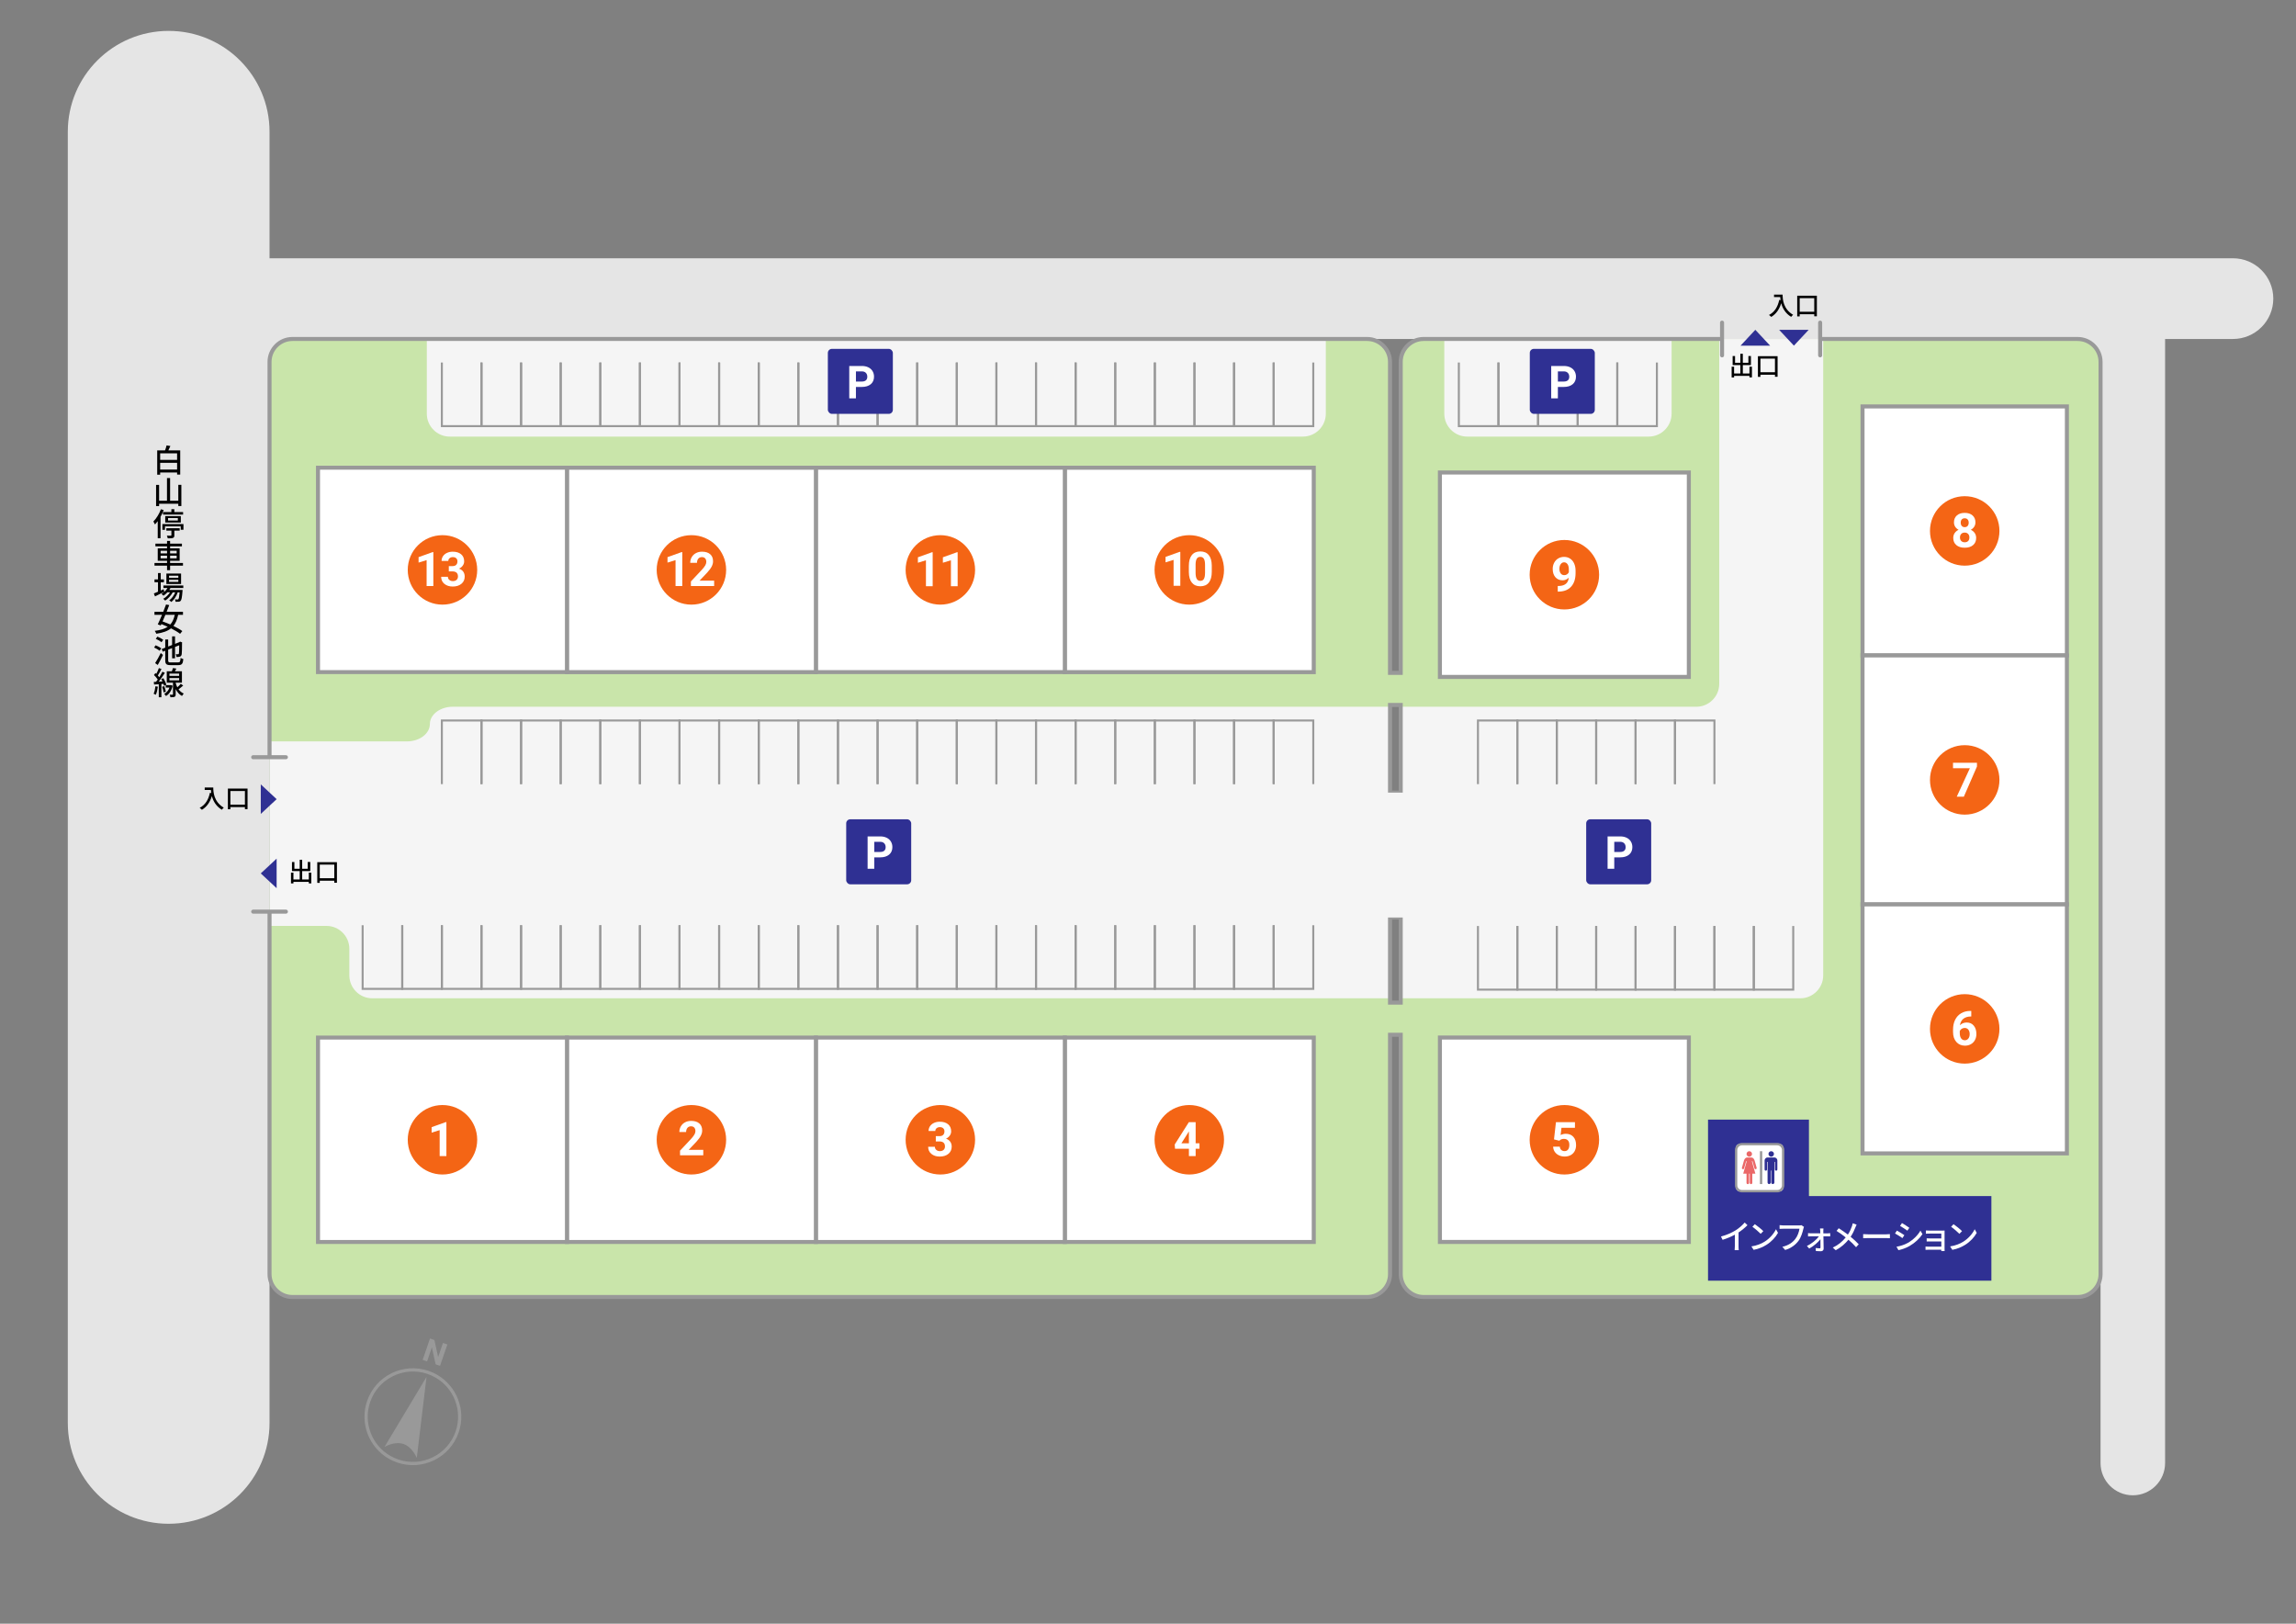 <?xml version="1.0" encoding="UTF-8"?><svg xmlns="http://www.w3.org/2000/svg" viewBox="0 0 2845.39 2011.89"><rect x="0" y="0" width="2845.39" height="2011.89" fill="#808080" stroke="none"/><defs><style>.cls-1{fill:#f5f5f5;}.cls-1,.cls-2,.cls-3,.cls-4,.cls-5,.cls-6,.cls-7,.cls-8,.cls-9{stroke-width:0px;}.cls-2{fill:#f46515;}.cls-3{fill:#2f3093;}.cls-10{stroke-linecap:round;}.cls-10,.cls-11,.cls-12,.cls-13{stroke:#999;stroke-miterlimit:10;}.cls-10,.cls-11,.cls-13{stroke-width:5px;}.cls-10,.cls-12,.cls-13{fill:none;}.cls-4{fill:#999;}.cls-11,.cls-7{fill:#fff;}.cls-5{fill:#000;}.cls-12{stroke-width:2.5px;}.cls-6{fill:#ea6868;}.cls-8{fill:#c9e5aa;}.cls-9{fill:#e5e5e5;}</style></defs><g id="_レイヤー_5"><rect class="cls-9" x="2569.89" y="383.07" width="51.16" height="83.37"/><rect class="cls-9" x="303.78" y="397.86" width="89.52" height="73.68"/><path class="cls-8" d="M2574.82,420.02h-810.58c-15.59,0-28.35,12.76-28.35,28.35v385.34h-13.26v-385.34c0-15.59-12.76-28.35-28.35-28.35H362.38c-15.59,0-28.35,12.76-28.35,28.35v1130.36c0,15.59,12.76,28.35,28.35,28.35h1331.9c15.59,0,28.35-12.76,28.35-28.35v-296.6h13.26v296.6c0,15.59,12.76,28.35,28.35,28.35h810.58c15.59,0,28.35-12.76,28.35-28.35V448.37c0-15.59-12.76-28.35-28.35-28.35ZM1735.89,873.49v108.63h-13.26v-108.63h13.26ZM1722.63,1242.33v-105.47h13.26v105.47h-13.26Z"/><path class="cls-1" d="M528.94,420.02v92.6c0,15.59,12.76,28.35,28.35,28.35h1057.41c15.59,0,28.35-12.76,28.35-28.35v-92.6H528.94Z"/><path class="cls-1" d="M1789.89,420.02v92.6c0,15.59,12.76,28.35,28.35,28.35h224.99c15.59,0,28.35-12.76,28.35-28.35v-92.6h-281.68Z"/></g><g id="_建具パーツ"><path class="cls-1" d="M2130.62,420.02v427.34c0,15.59-12.76,28.35-28.35,28.35h-366.39v361.26h495.23c15.59,0,28.35-12.76,28.35-28.35V420.02h-128.84Z"/><path class="cls-1" d="M1722.63,875.7H561.08c-15.59,0-28.35,9.66-28.35,21.47s-12.76,21.47-28.35,21.47h-170.35v228.63h70.56c15.59,0,28.35,12.76,28.35,28.35v32.99c0,15.59,12.76,28.35,28.35,28.35h1261.34v-361.26Z"/><path class="cls-4" d="M541.51,1703.33l-1.98,3.47h0c23.27,13.29,33.85,41.37,25.14,66.77-10.01,29.21-41.92,44.83-71.13,34.81-3.36-1.15-6.61-2.62-9.67-4.37-23.28-13.29-33.85-41.37-25.14-66.77,4.85-14.15,14.92-25.56,28.36-32.14,13.44-6.58,28.63-7.52,42.78-2.67,3.36,1.15,6.61,2.62,9.67,4.37l1.99-3.47M541.51,1703.32c-3.24-1.85-6.7-3.42-10.36-4.68-31.34-10.75-65.47,5.95-76.22,37.3-9.49,27.69,2.43,57.54,26.94,71.54,3.24,1.85,6.7,3.42,10.35,4.68,31.35,10.75,65.47-5.95,76.22-37.3,9.49-27.69-2.43-57.54-26.94-71.54"/><path class="cls-4" d="M528.62,1706.03l-52.09,86.8s12.41-7.42,23.56-3.6c11.15,3.82,16.4,17.3,16.4,17.3l12.13-100.5Z"/><polygon class="cls-4" points="545.33 1692.39 539.88 1690.52 535.23 1669.45 529.25 1686.88 523.8 1685.01 532.88 1658.52 538.34 1660.39 542.99 1681.5 548.98 1664.04 554.42 1665.9 545.33 1692.39"/><polyline class="cls-12" points="1978.12 971.59 1978.12 892.75 2026.96 892.75 2026.96 971.59"/><polyline class="cls-12" points="2026.96 971.59 2026.96 892.75 2075.8 892.75 2075.8 971.59"/><polyline class="cls-12" points="2075.8 971.59 2075.8 892.75 2124.65 892.75 2124.65 971.59"/><polyline class="cls-12" points="1831.6 971.59 1831.6 892.75 1880.44 892.75 1880.44 971.59"/><polyline class="cls-12" points="1880.44 971.59 1880.44 892.75 1929.28 892.75 1929.28 971.59"/><polyline class="cls-12" points="1929.28 971.59 1929.28 892.75 1978.12 892.75 1978.12 971.59"/><polyline class="cls-12" points="1480.27 971.59 1480.27 892.75 1529.36 892.75 1529.36 971.59"/><polyline class="cls-12" points="1529.36 971.59 1529.36 892.75 1578.45 892.75 1578.45 971.59"/><polyline class="cls-12" points="1578.45 971.59 1578.45 892.75 1627.53 892.75 1627.53 971.59"/><polyline class="cls-12" points="1333 971.59 1333 892.75 1382.09 892.75 1382.09 971.59"/><polyline class="cls-12" points="1382.09 971.59 1382.09 892.75 1431.18 892.75 1431.18 971.59"/><polyline class="cls-12" points="1431.18 971.59 1431.18 892.75 1480.27 892.75 1480.27 971.59"/><polyline class="cls-12" points="1185.74 971.59 1185.74 892.75 1234.83 892.75 1234.83 971.59"/><polyline class="cls-12" points="1234.83 971.59 1234.83 892.75 1283.92 892.75 1283.92 971.59"/><polyline class="cls-12" points="1283.92 971.59 1283.92 892.75 1333 892.75 1333 971.59"/><polyline class="cls-12" points="1038.47 971.59 1038.47 892.75 1087.56 892.75 1087.56 971.59"/><polyline class="cls-12" points="1087.56 971.59 1087.56 892.75 1136.65 892.75 1136.65 971.59"/><polyline class="cls-12" points="1136.65 971.59 1136.65 892.75 1185.74 892.75 1185.74 971.59"/><polyline class="cls-12" points="891.21 971.59 891.21 892.75 940.3 892.75 940.3 971.59"/><polyline class="cls-12" points="940.3 971.59 940.3 892.75 989.38 892.75 989.38 971.59"/><polyline class="cls-12" points="989.38 971.59 989.38 892.75 1038.47 892.75 1038.47 971.59"/><polyline class="cls-12" points="743.94 971.59 743.94 892.75 793.03 892.75 793.03 971.59"/><polyline class="cls-12" points="793.03 971.59 793.03 892.75 842.12 892.75 842.12 971.59"/><polyline class="cls-12" points="842.12 971.59 842.12 892.75 891.21 892.75 891.21 971.59"/><polyline class="cls-12" points="596.68 971.59 596.68 892.75 645.76 892.75 645.76 971.59"/><polyline class="cls-12" points="645.76 971.59 645.76 892.75 694.85 892.75 694.85 971.59"/><polyline class="cls-12" points="694.85 971.59 694.85 892.75 743.94 892.75 743.94 971.59"/><polyline class="cls-12" points="547.59 971.59 547.59 892.75 596.68 892.75 596.68 971.59"/><polyline class="cls-12" points="694.85 449.18 694.85 528.02 645.76 528.02 645.76 449.18"/><polyline class="cls-12" points="645.76 449.18 645.76 528.02 596.68 528.02 596.68 449.18"/><polyline class="cls-12" points="596.68 449.18 596.68 528.02 547.59 528.02 547.59 449.18"/><polyline class="cls-12" points="842.12 449.18 842.12 528.02 793.03 528.02 793.03 449.18"/><polyline class="cls-12" points="793.03 449.18 793.03 528.02 743.94 528.02 743.94 449.18"/><polyline class="cls-12" points="743.94 449.18 743.94 528.02 694.85 528.02 694.85 449.18"/><polyline class="cls-12" points="989.38 449.18 989.38 528.02 940.3 528.02 940.3 449.18"/><polyline class="cls-12" points="940.3 449.18 940.3 528.02 891.21 528.02 891.21 449.18"/><polyline class="cls-12" points="891.21 449.18 891.21 528.02 842.12 528.02 842.12 449.18"/><polyline class="cls-12" points="1136.65 449.18 1136.65 528.02 1087.56 528.02 1087.56 449.18"/><polyline class="cls-12" points="1087.56 449.18 1087.56 528.02 1038.47 528.02 1038.47 449.18"/><polyline class="cls-12" points="1038.47 449.18 1038.47 528.02 989.38 528.02 989.38 449.18"/><polyline class="cls-12" points="1283.92 449.18 1283.92 528.02 1234.83 528.02 1234.83 449.18"/><polyline class="cls-12" points="1234.83 449.18 1234.83 528.02 1185.74 528.02 1185.74 449.18"/><polyline class="cls-12" points="1185.74 449.18 1185.74 528.02 1136.65 528.02 1136.65 449.18"/><polyline class="cls-12" points="1431.18 449.18 1431.18 528.02 1382.09 528.02 1382.09 449.18"/><polyline class="cls-12" points="1382.09 449.18 1382.09 528.02 1333 528.02 1333 449.18"/><polyline class="cls-12" points="1333 449.18 1333 528.02 1283.92 528.02 1283.92 449.18"/><polyline class="cls-12" points="1578.45 449.18 1578.45 528.02 1529.36 528.02 1529.36 449.18"/><polyline class="cls-12" points="1529.36 449.18 1529.36 528.02 1480.27 528.02 1480.27 449.18"/><polyline class="cls-12" points="1480.27 449.18 1480.27 528.02 1431.18 528.02 1431.18 449.18"/><polyline class="cls-12" points="1627.53 449.18 1627.53 528.02 1578.45 528.02 1578.45 449.18"/><polyline class="cls-12" points="1955.19 449.18 1955.19 528.02 1906.1 528.02 1906.1 449.18"/><polyline class="cls-12" points="1906.1 449.18 1906.1 528.02 1857.01 528.02 1857.01 449.18"/><polyline class="cls-12" points="1857.01 449.18 1857.01 528.02 1807.92 528.02 1807.92 449.18"/><polyline class="cls-12" points="2053.36 449.18 2053.36 528.02 2004.28 528.02 2004.28 449.18"/><polyline class="cls-12" points="2004.28 449.18 2004.28 528.02 1955.19 528.02 1955.19 449.18"/><polyline class="cls-12" points="596.68 1146.44 596.68 1225.28 547.59 1225.28 547.59 1146.44"/><polyline class="cls-12" points="547.59 1146.44 547.59 1225.28 498.5 1225.28 498.5 1146.44"/><polyline class="cls-12" points="498.5 1146.44 498.5 1225.28 449.41 1225.28 449.41 1146.44"/><polyline class="cls-12" points="743.94 1146.44 743.94 1225.28 694.85 1225.28 694.85 1146.44"/><polyline class="cls-12" points="694.85 1146.44 694.85 1225.28 645.76 1225.28 645.76 1146.44"/><polyline class="cls-12" points="645.76 1146.44 645.76 1225.28 596.68 1225.28 596.68 1146.44"/><polyline class="cls-12" points="891.21 1146.44 891.21 1225.28 842.12 1225.28 842.12 1146.44"/><polyline class="cls-12" points="842.12 1146.44 842.12 1225.28 793.03 1225.28 793.03 1146.44"/><polyline class="cls-12" points="793.03 1146.44 793.03 1225.28 743.94 1225.28 743.94 1146.44"/><polyline class="cls-12" points="1038.47 1146.44 1038.47 1225.28 989.38 1225.28 989.38 1146.44"/><polyline class="cls-12" points="989.38 1146.44 989.38 1225.28 940.3 1225.28 940.3 1146.44"/><polyline class="cls-12" points="940.3 1146.44 940.3 1225.28 891.21 1225.28 891.21 1146.44"/><polyline class="cls-12" points="1185.74 1146.44 1185.74 1225.28 1136.65 1225.28 1136.65 1146.44"/><polyline class="cls-12" points="1136.65 1146.44 1136.65 1225.28 1087.56 1225.28 1087.56 1146.44"/><polyline class="cls-12" points="1087.56 1146.44 1087.56 1225.28 1038.47 1225.28 1038.47 1146.44"/><polyline class="cls-12" points="1333 1146.44 1333 1225.28 1283.92 1225.28 1283.92 1146.44"/><polyline class="cls-12" points="1283.92 1146.44 1283.92 1225.28 1234.83 1225.28 1234.83 1146.44"/><polyline class="cls-12" points="1234.83 1146.44 1234.83 1225.28 1185.74 1225.28 1185.74 1146.44"/><polyline class="cls-12" points="1480.27 1146.44 1480.27 1225.28 1431.18 1225.28 1431.18 1146.44"/><polyline class="cls-12" points="1431.18 1146.44 1431.18 1225.28 1382.09 1225.28 1382.09 1146.44"/><polyline class="cls-12" points="1382.09 1146.44 1382.09 1225.28 1333 1225.28 1333 1146.44"/><polyline class="cls-12" points="1627.53 1146.44 1627.53 1225.28 1578.45 1225.28 1578.45 1146.44"/><polyline class="cls-12" points="1578.45 1146.44 1578.45 1225.28 1529.36 1225.28 1529.36 1146.44"/><polyline class="cls-12" points="1529.36 1146.44 1529.36 1225.28 1480.27 1225.28 1480.27 1146.44"/><polyline class="cls-12" points="1978.12 1147.39 1978.12 1226.23 1929.28 1226.23 1929.28 1147.39"/><polyline class="cls-12" points="1929.28 1147.39 1929.28 1226.23 1880.44 1226.23 1880.44 1147.39"/><polyline class="cls-12" points="1880.44 1147.39 1880.44 1226.23 1831.6 1226.23 1831.6 1147.39"/><polyline class="cls-12" points="2124.65 1147.39 2124.65 1226.23 2075.8 1226.23 2075.8 1147.39"/><polyline class="cls-12" points="2075.8 1147.39 2075.8 1226.23 2026.96 1226.23 2026.96 1147.39"/><polyline class="cls-12" points="2026.96 1147.39 2026.96 1226.23 1978.12 1226.23 1978.12 1147.39"/><polyline class="cls-12" points="2222.33 1147.39 2222.33 1226.23 2173.49 1226.23 2173.49 1147.39"/><polyline class="cls-12" points="2173.49 1147.39 2173.49 1226.23 2124.65 1226.23 2124.65 1147.39"/><path class="cls-9" d="M209.03,1888.07c-69.04,0-125-55.96-125-125V163.28c0-69.04,55.96-125,125-125s125,55.96,125,125v1599.78c0,69.04-55.96,125-125,125Z"/><path class="cls-9" d="M2767.25,420.02H258.12c-27.61,0-50-22.39-50-50s22.39-50,50-50h2509.13c27.61,0,50,22.39,50,50s-22.39,50-50,50Z"/><path class="cls-9" d="M2643.16,1852.78c-22.09,0-40-17.91-40-40V372.07c0-22.09,17.91-40,40-40s40,17.91,40,40v1440.71c0,22.09-17.91,40-40,40Z"/><polygon class="cls-3" points="2241.78 1482.02 2241.78 1387.28 2116.73 1387.28 2116.73 1482.02 2116.73 1586.86 2241.78 1586.86 2467.89 1586.86 2467.89 1482.02 2241.78 1482.02"/><path class="cls-13" d="M334.03,1129.59v449.14c0,15.59,12.76,28.35,28.35,28.35h1331.9c15.59,0,28.35-12.76,28.35-28.35v-296.6h13.26v296.6c0,15.59,12.76,28.35,28.35,28.35h810.58c15.59,0,28.35-12.76,28.35-28.35V448.37c0-15.59-12.76-28.35-28.35-28.35h-319.14M2134.12,420.02h-369.89c-15.59,0-28.35,12.76-28.35,28.35v385.34h-13.26v-385.34c0-15.59-12.76-28.35-28.35-28.35H362.38c-15.59,0-28.35,12.76-28.35,28.35v489.86M1735.89,873.49v108.63h-13.26v-108.63h13.26ZM1722.63,1242.33v-105.47h13.26v105.47h-13.26Z"/><rect class="cls-1" x="1719.29" y="982.12" width="22.02" height="154.74"/></g><g id="_建物"><rect class="cls-11" x="1347.22" y="551.9" width="253.28" height="308.51" transform="translate(767.71 2180.02) rotate(-90)"/><rect class="cls-11" x="1038.72" y="551.9" width="253.28" height="308.51" transform="translate(459.2 1871.51) rotate(-90)"/><rect class="cls-11" x="730.21" y="551.9" width="253.28" height="308.51" transform="translate(150.7 1563.01) rotate(-90)"/><rect class="cls-11" x="2308.19" y="503.61" width="253.28" height="308.51" transform="translate(4869.66 1315.72) rotate(-180)"/><rect class="cls-11" x="2308.19" y="812.11" width="253.28" height="308.51" transform="translate(4869.66 1932.73) rotate(-180)"/><rect class="cls-11" x="2308.19" y="1120.62" width="253.28" height="308.51" transform="translate(4869.66 2549.74) rotate(-180)"/><rect class="cls-11" x="421.71" y="551.9" width="253.28" height="308.51" transform="translate(-157.81 1254.5) rotate(-90)"/><rect class="cls-11" x="1347.22" y="1258.01" width="253.28" height="308.51" transform="translate(61.61 2886.12) rotate(-90)"/><rect class="cls-11" x="1812.07" y="1258.01" width="253.28" height="308.51" transform="translate(526.45 3350.96) rotate(-90)"/><rect class="cls-11" x="1812.07" y="557.87" width="253.28" height="308.51" transform="translate(1226.58 2650.83) rotate(-90)"/><rect class="cls-11" x="1038.72" y="1258.01" width="253.28" height="308.51" transform="translate(-246.9 2577.62) rotate(-90)"/><rect class="cls-11" x="730.21" y="1258.01" width="253.28" height="308.51" transform="translate(-555.41 2269.11) rotate(-90)"/><rect class="cls-11" x="421.71" y="1258.01" width="253.28" height="308.51" transform="translate(-863.91 1960.61) rotate(-90)"/></g><g id="_文字"><path class="cls-7" d="M2150.71,1524.6c4.28-2.63,8.65-6.46,11.44-9.8l3.46,3.29c-3.13,3.17-7,6.34-11.07,9.02v17.08c0,1.69.08,3.95.29,4.86h-5.11c.12-.91.25-3.17.25-4.86v-14.33c-4.32,2.35-9.76,4.73-15.19,6.38l-2.02-4.08c7.2-1.93,13.38-4.73,17.95-7.57Z"/><path class="cls-7" d="M2186.65,1538.64c6.63-4.08,11.77-10.25,14.29-15.52l2.51,4.49c-2.96,5.35-8.03,10.95-14.45,14.9-4.16,2.55-9.39,4.98-15.77,6.13l-2.76-4.24c6.88-1.03,12.23-3.33,16.18-5.76ZM2185.25,1525.47l-3.25,3.33c-2.14-2.18-7.25-6.67-10.29-8.73l3-3.21c2.88,1.94,8.23,6.22,10.54,8.6Z"/><path class="cls-7" d="M2234.86,1522.54c-.91,4.2-2.8,10.75-6.13,15.11-3.75,4.9-8.89,8.81-16.38,11.16l-3.54-3.87c8.07-1.98,12.72-5.48,16.1-9.8,2.84-3.58,4.61-8.85,5.15-12.64h-20.21c-1.77,0-3.42.08-4.45.16v-4.61c1.15.17,3.09.33,4.45.33h19.97c.7,0,1.73-.04,2.63-.29l3.17,2.06c-.33.66-.54,1.56-.74,2.39Z"/><path class="cls-7" d="M2259.61,1525.22c0,.78.04,1.81.04,3h5.48c.95,0,2.39-.12,3-.25v4.03c-.82-.04-2.02-.08-2.88-.08h-5.52c.12,5.06.25,11.28.29,15.31,0,1.93-1.44,3.17-3.5,3.17-1.81,0-4.41-.12-6.13-.25l-.25-3.75c1.65.25,3.75.41,4.9.41.74,0,1.07-.45,1.07-1.28,0-2.35-.04-6.22-.08-10.09-2.84,3.83-8.65,8.81-13.92,11.61l-2.84-3.25c6.01-2.8,12.06-7.86,14.9-11.9h-10.09c-1.11,0-2.35.04-3.42.12v-4.08c.95.16,2.31.25,3.33.25h11.9c-.04-1.19-.08-2.18-.12-3-.04-.86-.12-2.06-.29-3.05h4.28c-.16.91-.16,2.06-.16,3.05Z"/><path class="cls-7" d="M2299.38,1520.77c-1.32,3.42-3.29,7.82-5.93,11.69,3.66,3,7.2,6.22,10.04,9.3l-3.29,3.62c-2.96-3.42-6.05-6.34-9.47-9.3-3.75,4.57-8.69,9.26-15.77,13.05l-3.62-3.25c7-3.33,11.98-7.62,16.01-12.6-3.01-2.43-7.29-5.6-11.36-8.11l2.72-3.29c3.46,2.18,8.03,5.35,11.32,7.86,2.43-3.58,3.95-7.25,5.15-10.62.33-.91.7-2.39.91-3.38l4.78,1.69c-.45.82-1.15,2.43-1.48,3.33Z"/><path class="cls-7" d="M2315.11,1529.42h22.4c1.98,0,3.58-.16,4.61-.25v5.1c-.91-.04-2.8-.21-4.61-.21h-22.4c-2.26,0-4.73.08-6.13.21v-5.1c1.36.08,3.91.25,6.13.25Z"/><path class="cls-7" d="M2360.03,1530.45l-2.39,3.66c-2.18-1.56-6.55-4.36-9.18-5.76l2.35-3.54c2.59,1.36,7.29,4.28,9.22,5.64ZM2364.19,1540.12c6.88-3.91,12.43-9.43,15.77-15.27l2.51,4.36c-3.71,5.6-9.43,10.87-16.1,14.74-4.16,2.43-9.92,4.4-13.67,5.1l-2.43-4.24c4.57-.78,9.59-2.31,13.92-4.69ZM2366.21,1521.35l-2.43,3.54c-2.1-1.52-6.5-4.45-9.06-5.89l2.35-3.54c2.55,1.44,7.2,4.49,9.14,5.89Z"/><path class="cls-7" d="M2391.33,1524.81h15.77c.95,0,2.22-.04,2.8-.04-.04.49-.04,1.56-.04,2.39v20.54c0,.66.04,1.81.08,2.47h-4.12c.04-.37.04-.99.04-1.65h-16.14c-1.23,0-2.76.08-3.46.12v-4.08c.7.08,2.02.16,3.46.16h16.14v-6.5h-14.08c-1.48,0-3.17,0-4.08.08v-3.91c.95.04,2.59.12,4.03.12h14.12v-6.01h-14.53c-1.28,0-3.75.08-4.61.12v-3.99c.95.12,3.33.17,4.61.17Z"/><path class="cls-7" d="M2432.91,1538.64c6.63-4.08,11.77-10.25,14.29-15.52l2.51,4.49c-2.96,5.35-8.03,10.95-14.45,14.9-4.16,2.55-9.39,4.98-15.77,6.13l-2.76-4.24c6.88-1.03,12.23-3.33,16.18-5.76ZM2431.51,1525.47l-3.25,3.33c-2.14-2.18-7.25-6.67-10.29-8.73l3-3.21c2.88,1.94,8.23,6.22,10.54,8.6Z"/><g id="_駐車場"><rect class="cls-3" x="1048.68" y="1015.16" width="80.56" height="80.56" rx="5.03" ry="5.03"/><path class="cls-7" d="M1083.47,1062.34v14.12h-8.26v-40.09h15.64c3.01,0,5.66.55,7.94,1.65,2.28,1.1,4.04,2.67,5.27,4.7,1.23,2.03,1.84,4.33,1.84,6.92,0,3.93-1.35,7.03-4.03,9.3-2.69,2.27-6.41,3.4-11.16,3.4h-7.24ZM1083.47,1055.65h7.38c2.18,0,3.85-.51,5-1.54,1.15-1.03,1.72-2.49,1.72-4.41s-.58-3.55-1.73-4.76c-1.16-1.21-2.75-1.83-4.79-1.87h-7.57v12.58Z"/></g><g id="_駐車場-2"><rect class="cls-3" x="1965.73" y="1015.16" width="80.56" height="80.56" rx="5.03" ry="5.03"/><path class="cls-7" d="M2000.52,1062.34v14.12h-8.26v-40.09h15.64c3.01,0,5.66.55,7.94,1.65,2.28,1.1,4.04,2.67,5.27,4.7,1.23,2.03,1.84,4.33,1.84,6.92,0,3.93-1.35,7.03-4.03,9.3-2.69,2.27-6.41,3.4-11.16,3.4h-7.24ZM2000.52,1055.65h7.38c2.18,0,3.85-.51,5-1.54,1.15-1.03,1.72-2.49,1.72-4.41s-.58-3.55-1.73-4.76c-1.16-1.21-2.75-1.83-4.79-1.87h-7.57v12.58Z"/></g><g id="_駐車場-3"><rect class="cls-3" x="1025.94" y="432.26" width="80.56" height="80.56" rx="5.03" ry="5.03"/><path class="cls-7" d="M1060.73,479.45v14.12h-8.26v-40.09h15.64c3.01,0,5.66.55,7.94,1.65,2.28,1.1,4.04,2.67,5.27,4.7,1.23,2.03,1.84,4.33,1.84,6.92,0,3.93-1.35,7.03-4.03,9.3-2.69,2.27-6.41,3.4-11.16,3.4h-7.24ZM1060.73,472.76h7.38c2.18,0,3.85-.51,5-1.54,1.15-1.03,1.72-2.49,1.72-4.41s-.58-3.55-1.73-4.76c-1.16-1.21-2.75-1.83-4.79-1.87h-7.57v12.58Z"/></g><g id="_駐車場-4"><rect class="cls-3" x="1895.85" y="432.26" width="80.56" height="80.56" rx="5.03" ry="5.03"/><path class="cls-7" d="M1930.64,479.45v14.12h-8.26v-40.09h15.64c3.01,0,5.66.55,7.94,1.65,2.28,1.1,4.04,2.67,5.27,4.7,1.23,2.03,1.84,4.33,1.84,6.92,0,3.93-1.35,7.03-4.03,9.3-2.69,2.27-6.41,3.4-11.16,3.4h-7.24ZM1930.64,472.76h7.38c2.18,0,3.85-.51,5-1.54,1.15-1.03,1.72-2.49,1.72-4.41s-.58-3.55-1.73-4.76c-1.16-1.21-2.75-1.83-4.79-1.87h-7.57v12.58Z"/></g><g id="_トイレ"><rect class="cls-7" x="2151.54" y="1417.7" width="58.28" height="58.28" rx="3.64" ry="3.64"/><path class="cls-4" d="M2202.53,1477.43h-43.71c-4.82,0-8.74-3.92-8.74-8.74v-43.71c0-4.82,3.92-8.74,8.74-8.74h43.71c4.82,0,8.74,3.92,8.74,8.74v43.71c0,4.82-3.92,8.74-8.74,8.74M2158.82,1419.16c-3.21,0-5.83,2.61-5.83,5.83v43.71c0,3.21,2.61,5.83,5.83,5.83h43.71c3.21,0,5.83-2.61,5.83-5.83v-43.71c0-3.21-2.61-5.83-5.83-5.83h-43.71Z"/><rect class="cls-4" x="2181.02" y="1426.44" width="2.91" height="40.71"/><path class="cls-6" d="M2167.86,1433.25c1.88,0,3.4-1.52,3.4-3.4s-1.52-3.4-3.4-3.4-3.4,1.52-3.4,3.4,1.52,3.4,3.4,3.4"/><path class="cls-6" d="M2174.49,1438.1c-.69-2.33-2.23-3.87-3.97-3.87h-5.32c-1.74,0-3.28,1.54-3.97,3.87l-2.5,8.89c-.18.75.27,1.51,1.02,1.7.75.19,1.5-.25,1.68-1l2.5-8.86h.74l-4.34,15.41h4.09v11.43c0,.87.71,1.58,1.58,1.58s1.58-.71,1.58-1.58v-11.43h.87v11.43c0,.87.71,1.58,1.58,1.58s1.58-.71,1.58-1.58v-11.43h3.79l-4.34-15.41h.74l2.5,8.86c.18.75.94,1.19,1.68,1,.75-.18,1.2-.95,1.02-1.7l-2.5-8.89Z"/><path class="cls-3" d="M2195.03,1433.25c1.88,0,3.4-1.52,3.4-3.4s-1.52-3.4-3.4-3.4-3.4,1.52-3.4,3.4c0,1.88,1.52,3.4,3.4,3.4"/><path class="cls-3" d="M2199.22,1434.21h-8.94c-1.65,0-3.44,1.79-3.44,3.44v11.43c0,.82.67,1.49,1.49,1.49s1.49-.67,1.49-1.49v-9.4h.69v25.52c0,1.08.88,1.96,1.96,1.96s1.96-.88,1.96-1.96v-14.81h.63v14.81c0,1.08.88,1.96,1.96,1.96s1.96-.88,1.96-1.96v-25.52h.69v9.4c0,.82.67,1.49,1.49,1.49s1.49-.67,1.49-1.49v-11.43c0-1.65-1.79-3.44-3.44-3.44"/></g><polyline class="cls-10" points="313.77 938.23 334.03 938.23 354.3 938.23"/><polyline class="cls-10" points="313.77 1129.59 334.03 1129.59 354.3 1129.59"/><path class="cls-5" d="M385.77,1081.27v13.3h-3.09v-1.9h-19.03v1.96h-3.03v-13.36h3.03v8.47h7.76v-10.4h-9.56v-11.24h2.99v8.34h6.57v-11.14h3.06v11.14h6.89v-8.37h3.16v11.27h-10.04v10.4h8.21v-8.47h3.09Z"/><path class="cls-5" d="M417.55,1068.3v25.5h-3.25v-2.54h-18.03v2.67h-3.09v-25.63h24.37ZM414.3,1088.19v-16.87h-18.03v16.87h18.03Z"/><polygon class="cls-3" points="323.18 1082.21 342.82 1100.52 342.82 1063.9 323.18 1082.21"/><path class="cls-5" d="M264.31,975.75c0,5.83.74,17.77,13.01,25.02-.68.52-1.9,1.8-2.42,2.54-7.31-4.41-10.75-10.98-12.33-16.9-2.38,7.76-6.41,13.39-12.36,16.97-.58-.61-1.96-1.87-2.77-2.41,6.92-3.57,10.82-9.92,12.69-18.64l1.64.29c-.23-1.35-.35-2.67-.42-3.83h-7.66v-3.03h10.62Z"/><path class="cls-5" d="M306.78,977.1v25.5h-3.25v-2.54h-18.03v2.67h-3.09v-25.63h24.37ZM303.53,997v-16.87h-18.03v16.87h18.03Z"/><polygon class="cls-3" points="342.82 990.21 323.18 971.9 323.18 1008.52 342.82 990.21"/><polyline class="cls-10" points="2255.68 399.75 2255.68 420.02 2255.68 440.29"/><polyline class="cls-10" points="2134.12 399.75 2134.12 420.02 2134.12 440.29"/><polygon class="cls-3" points="2223.15 428.29 2241.46 408.66 2204.84 408.66 2223.15 428.29"/><path class="cls-5" d="M2209.15,365.05c0,5.83.74,17.77,13.01,25.02-.68.52-1.9,1.8-2.42,2.54-7.31-4.41-10.75-10.98-12.33-16.9-2.38,7.76-6.41,13.39-12.36,16.97-.58-.61-1.96-1.87-2.77-2.41,6.92-3.57,10.82-9.92,12.69-18.64l1.64.29c-.23-1.35-.35-2.67-.42-3.83h-7.66v-3.03h10.62Z"/><path class="cls-5" d="M2251.62,366.4v25.5h-3.25v-2.54h-18.03v2.67h-3.09v-25.63h24.37ZM2248.37,386.3v-16.87h-18.03v16.87h18.03Z"/><polygon class="cls-3" points="2175.34 408.66 2157.03 428.29 2193.65 428.29 2175.34 408.66"/><path class="cls-5" d="M2171.15,454.31v13.3h-3.09v-1.9h-19.03v1.96h-3.03v-13.36h3.03v8.47h7.76v-10.4h-9.56v-11.24h2.99v8.34h6.57v-11.14h3.06v11.14h6.89v-8.37h3.16v11.27h-10.04v10.4h8.21v-8.47h3.09Z"/><path class="cls-5" d="M2202.93,441.34v25.5h-3.25v-2.54h-18.03v2.67h-3.09v-25.63h24.37ZM2199.68,461.23v-16.87h-18.03v16.87h18.03Z"/><path class="cls-5" d="M223.34,558.08v29.98h-3.86v-2.6h-21v2.76h-3.66v-30.14h9.69c.79-1.97,1.54-4.37,1.93-6.19l4.69.75c-.79,1.85-1.65,3.78-2.48,5.44h14.7ZM198.48,561.74v8.08h21v-8.08h-21ZM219.48,581.8v-8.35h-21v8.35h21Z"/><path class="cls-5" d="M224.75,600.74v26.28h-3.78v-2.84h-23.8v2.92h-3.74v-26.28h3.74v19.62h9.77v-28.09h3.86v28.09h10.17v-19.7h3.78Z"/><path class="cls-5" d="M202.85,632.02c-1.06,2.8-2.4,5.63-3.9,8.31v26.59h-3.47v-21.16c-1.1,1.5-2.25,2.88-3.39,4.1-.35-.87-1.42-2.84-2.01-3.7,3.7-3.66,7.21-9.42,9.34-15.17l3.43,1.02ZM227.36,649.39v7.05h-3.39v-4.18h-19.5v4.25h-3.23v-7.13h26.12ZM212.38,634.46v-3.51h3.66v3.51h10.87v3.15h-24.9v-3.15h10.36ZM204.78,647.46v-8h19.3v8h-19.3ZM206.12,654.48h16.55v2.96h-6.62v5.83c0,1.81-.32,2.76-1.77,3.27-1.38.51-3.47.51-6.42.51-.12-1.02-.63-2.36-1.06-3.35,2.09.12,4.22.12,4.85.08.59-.04.75-.16.75-.63v-5.71h-6.26v-2.96ZM208.25,644.98h12.17v-3.03h-12.17v3.03Z"/><path class="cls-5" d="M226.76,700.88h-15.96v5.59h-3.78v-5.59h-15.56v-3.31h15.56v-2.72h-11.54v-15.44h11.54v-2.44h-14.42v-3.35h14.42v-3.39h3.78v3.39h14.66v3.35h-14.66v2.44h11.82v15.44h-11.82v2.72h15.96v3.31ZM199.03,685.71h8v-3.27h-8v3.27ZM207.03,691.86v-3.35h-8v3.35h8ZM210.81,682.44v3.27h8.16v-3.27h-8.16ZM218.96,688.51h-8.16v3.35h8.16v-3.35Z"/><path class="cls-5" d="M203.6,733.27c-3.94,2.01-8.19,4.14-11.5,5.71l-1.42-3.66c1.42-.55,3.19-1.3,5.12-2.13v-11.74h-4.33v-3.47h4.33v-7.96h3.39v7.96h3.98v3.47h-3.98v10.24c1.18-.55,2.4-1.1,3.62-1.65l.79,3.23ZM211.24,728.62c-.43.83-.91,1.62-1.46,2.36h16.47s-.04.91-.08,1.38c-.63,7.88-1.22,10.95-2.29,12.13-.67.75-1.42.98-2.36,1.1-.91.08-2.36.12-3.94.04-.04-.87-.35-2.17-.83-2.96,1.34.16,2.56.16,3.07.16.59,0,.91-.04,1.22-.43.59-.67,1.1-2.92,1.58-8.47h-2.36c-1.58,4.57-4.65,9.5-7.92,11.98-.59-.67-1.73-1.54-2.64-2.05,3.07-2.05,5.83-5.95,7.49-9.93h-3.11c-2.13,3.9-5.87,8.08-9.38,10.28-.55-.75-1.58-1.65-2.44-2.21,3.11-1.65,6.34-4.81,8.51-8.08h-3.31c-1.5,1.65-3.15,3.07-4.85,4.21-.51-.59-1.77-1.77-2.48-2.28,2.96-1.69,5.63-4.26,7.45-7.25h-5.04v-3.11h24.62v3.11h-15.92ZM224.4,723.61h-18.2v-12.92h18.2v12.92ZM221.01,713.33h-11.5v2.56h11.5v-2.56ZM221.01,718.37h-11.5v2.6h11.5v-2.6Z"/><path class="cls-5" d="M220.78,761.82c-1.26,5.83-3.07,10.32-5.87,13.75,4.33,2.13,8.31,4.33,11.03,6.38l-2.76,3.39c-2.68-2.09-6.74-4.53-11.23-6.78-4.25,3.43-10.09,5.48-18.28,6.7-.35-1.14-1.14-2.64-1.93-3.58,7.13-.91,12.33-2.44,16.15-5.08-2.64-1.22-5.32-2.36-7.88-3.31l-.79,1.69-3.7-1.34c1.54-3.15,3.43-7.41,5.28-11.82h-9.38v-3.7h10.87c1.26-3.15,2.48-6.3,3.47-9.1l3.98.71c-.99,2.6-2.13,5.48-3.27,8.39h20.29v3.7h-5.99ZM204.94,761.82c-1.18,2.84-2.36,5.63-3.47,8.2,3.03,1.06,6.34,2.36,9.57,3.78,2.68-2.96,4.41-6.86,5.56-11.98h-11.66Z"/><path class="cls-5" d="M197.89,806.34c-1.5-1.26-4.53-2.96-6.93-4.06l1.93-2.72c2.36.95,5.44,2.52,7.01,3.74l-2.01,3.03ZM192.25,821.63c1.97-2.99,4.81-8,6.97-12.45l2.76,2.32c-1.89,4.06-4.33,8.75-6.5,12.45l-3.23-2.33ZM200.13,795.78c-1.5-1.34-4.57-3.15-7.05-4.22l2.01-2.76c2.48,1.02,5.59,2.68,7.21,3.94l-2.17,3.03ZM220.74,820.76c2.32,0,2.76-1.02,3.07-5.56.87.59,2.4,1.26,3.39,1.46-.55,5.59-1.65,7.49-6.22,7.49h-9.61c-5.12,0-6.58-1.26-6.58-6.15v-11.7l-2.99,1.22-1.46-3.27,4.45-1.73v-10.17h3.62v8.75l4.89-1.89v-10.68h3.62v9.26l5.32-2.09.28-.2.63-.51,2.6.99-.16.59c-.04,7.01-.12,12.25-.39,13.91-.28,1.85-1.02,2.76-2.25,3.15-1.18.39-2.96.47-4.22.43-.12-1.06-.43-2.6-.87-3.47.98.08,2.25.08,2.72.08.63,0,.95-.16,1.18-1.02.2-.91.28-4.29.32-10.12l-5.16,2.05v14.07h-3.62v-12.65l-4.89,1.89v13.16c0,2.29.47,2.72,3.15,2.72h9.18Z"/><path class="cls-5" d="M195.64,850.85c-.51,3.7-1.34,7.52-2.56,10.01-.59-.39-1.97-1.02-2.68-1.3,1.14-2.36,1.85-5.87,2.21-9.22l3.03.51ZM200.01,847.58v16.35h-3.23v-16.11c-2.13.12-4.1.28-5.83.35l-.35-3.19,2.76-.16c.67-.87,1.42-1.85,2.13-2.88-1.14-1.77-3.03-3.9-4.69-5.55l1.85-2.44c.35.32.71.67,1.06,1.02,1.22-2.21,2.48-5.04,3.19-7.17l3.23,1.18c-1.38,2.68-3.07,5.83-4.49,8,.67.75,1.26,1.46,1.73,2.13,1.5-2.32,2.92-4.77,3.9-6.78l3.03,1.38c-2.21,3.51-5.04,7.68-7.6,10.95l4.65-.28c-.43-1.02-.99-2.05-1.5-2.95l2.6-1.1c1.62,2.6,3.15,5.99,3.66,8.16l-2.8,1.3c-.16-.71-.39-1.5-.71-2.4l-2.6.2ZM203.56,850.22c.91,2.17,1.73,5,1.97,6.86l-2.8.87c-.16-1.89-.91-4.73-1.81-6.93l2.64-.79ZM213.96,849.67c-1.38,6.23-4.37,10.44-8.23,12.73-.47-.75-1.58-2.01-2.29-2.52,2.92-1.58,5.28-4.25,6.62-7.92h-4.65v-3.03h6.03l.51-.08,2.01.83ZM227.04,849.44c-1.85,1.62-3.94,3.35-5.75,4.65,1.58,2.17,3.66,4.1,6.46,5.32-.67.63-1.73,2.05-2.21,2.96-3.7-1.97-6.19-5.2-7.84-8.55v6.46c0,1.65-.24,2.6-1.38,3.11-1.1.51-2.72.55-5.12.55-.12-.91-.55-2.29-.95-3.15,1.58.04,3.07.04,3.54,0,.47,0,.59-.12.59-.55v-14.34h-7.72v-14.14h6.3c.55-1.3,1.14-2.84,1.46-4.02l4.14.71c-.59,1.14-1.22,2.29-1.81,3.31h8.71v14.14h-7.76v.28c.47,1.81,1.14,3.66,2.05,5.44,1.58-1.38,3.23-3.03,4.29-4.33l2.99,2.17ZM209.98,837.46h12.02v-2.84h-12.02v2.84ZM209.98,843.01h12.02v-2.84h-12.02v2.84Z"/><circle class="cls-2" cx="856.85" cy="1412.26" r="43.04"/><path class="cls-7" d="M871.56,1431.47h-28.81v-5.72l13.6-14.49c1.87-2.04,3.25-3.82,4.14-5.34.89-1.52,1.34-2.96,1.34-4.33,0-1.87-.47-3.33-1.41-4.4-.94-1.07-2.29-1.6-4.04-1.6-1.89,0-3.37.65-4.46,1.95-1.09,1.3-1.63,3.01-1.63,5.12h-8.37c0-2.56.61-4.9,1.83-7.01,1.22-2.12,2.95-3.78,5.18-4.98,2.23-1.2,4.76-1.8,7.59-1.8,4.33,0,7.69,1.04,10.09,3.12s3.59,5.01,3.59,8.8c0,2.08-.54,4.19-1.62,6.35-1.08,2.16-2.93,4.67-5.54,7.53l-9.55,10.07h18.07v6.73Z"/><circle class="cls-2" cx="1165.36" cy="706.15" r="43.04"/><path class="cls-7" d="M1155.84,726.37h-8.34v-32.16l-9.96,3.09v-6.78l17.41-6.24h.89v42.08Z"/><path class="cls-7" d="M1186.8,726.37h-8.34v-32.16l-9.96,3.09v-6.78l17.41-6.24h.89v42.08Z"/><circle class="cls-2" cx="1473.86" cy="706.15" r="43.04"/><path class="cls-7" d="M1462.74,725.87h-8.34v-32.15l-9.96,3.09v-6.78l17.41-6.23h.89v42.08Z"/><path class="cls-7" d="M1501.73,708.49c0,5.81-1.2,10.26-3.61,13.34-2.41,3.08-5.93,4.62-10.56,4.62s-8.08-1.51-10.51-4.53c-2.42-3.02-3.67-7.35-3.72-12.99v-7.74c0-5.87,1.22-10.32,3.65-13.36,2.43-3.04,5.94-4.56,10.52-4.56s8.08,1.51,10.51,4.52c2.42,3.01,3.67,7.34,3.72,12.97v7.74ZM1493.39,699.99c0-3.49-.48-6.02-1.43-7.61-.95-1.59-2.44-2.38-4.46-2.38s-3.41.76-4.34,2.27c-.93,1.51-1.43,3.88-1.49,7.09v10.23c0,3.43.47,5.98,1.4,7.64s2.43,2.5,4.49,2.5,3.51-.8,4.42-2.4c.9-1.6,1.38-4.04,1.41-7.34v-10Z"/><circle class="cls-2" cx="856.85" cy="706.15" r="43.04"/><path class="cls-7" d="M845.53,726.17h-8.34v-32.15l-9.96,3.09v-6.78l17.41-6.23h.89v42.08Z"/><path class="cls-7" d="M885.04,726.17h-28.81v-5.72l13.6-14.49c1.87-2.04,3.25-3.82,4.14-5.34.89-1.52,1.34-2.96,1.34-4.33,0-1.87-.47-3.33-1.41-4.4-.94-1.07-2.29-1.6-4.04-1.6-1.89,0-3.37.65-4.46,1.95-1.09,1.3-1.63,3.01-1.63,5.12h-8.37c0-2.56.61-4.9,1.83-7.01,1.22-2.12,2.95-3.78,5.18-4.98,2.23-1.2,4.76-1.8,7.59-1.8,4.33,0,7.69,1.04,10.09,3.12s3.59,5.01,3.59,8.8c0,2.08-.54,4.19-1.62,6.35-1.08,2.16-2.93,4.67-5.54,7.53l-9.55,10.07h18.07v6.73Z"/><circle class="cls-2" cx="548.35" cy="1412.26" r="43.04"/><path class="cls-7" d="M553.21,1432.47h-8.34v-32.15l-9.96,3.09v-6.78l17.41-6.23h.89v42.08Z"/><circle class="cls-2" cx="1165.36" cy="1412.26" r="43.04"/><path class="cls-7" d="M1159.74,1407.77h4.45c2.12,0,3.68-.53,4.71-1.59,1.02-1.06,1.53-2.46,1.53-4.21s-.5-3.01-1.52-3.95c-1.01-.94-2.4-1.41-4.17-1.41-1.6,0-2.93.44-4.01,1.31-1.08.88-1.62,2.02-1.62,3.42h-8.34c0-2.19.59-4.16,1.77-5.9,1.18-1.74,2.84-3.1,4.96-4.08s4.47-1.47,7.03-1.47c4.45,0,7.93,1.06,10.45,3.19,2.52,2.13,3.78,5.06,3.78,8.79,0,1.92-.59,3.69-1.76,5.31-1.17,1.62-2.71,2.86-4.62,3.72,2.37.85,4.13,2.12,5.3,3.81,1.16,1.69,1.75,3.69,1.75,6,0,3.73-1.36,6.73-4.08,8.98-2.72,2.25-6.33,3.38-10.81,3.38-4.2,0-7.62-1.11-10.29-3.32-2.67-2.21-4-5.14-4-8.77h8.34c0,1.58.59,2.87,1.77,3.87,1.18,1,2.64,1.5,4.37,1.5,1.98,0,3.54-.52,4.66-1.57s1.69-2.44,1.69-4.17c0-4.19-2.31-6.29-6.93-6.29h-4.42v-6.52Z"/><circle class="cls-2" cx="1473.86" cy="1412.26" r="43.04"/><path class="cls-7" d="M1481.74,1416.66h4.76v6.73h-4.76v9.09h-8.34v-9.09h-17.23l-.38-5.25,17.52-27.68h8.43v26.21ZM1464.1,1416.66h9.29v-14.84l-.55.95-8.75,13.88Z"/><circle class="cls-2" cx="1938.71" cy="1412.26" r="43.04"/><path class="cls-7" d="M1925.84,1411.81l2.42-21.36h23.55v6.96h-16.71l-1.04,9.03c1.98-1.06,4.09-1.59,6.32-1.59,4,0,7.14,1.24,9.41,3.72,2.27,2.48,3.41,5.96,3.41,10.42,0,2.71-.57,5.14-1.72,7.29-1.15,2.15-2.79,3.81-4.92,4.99-2.14,1.18-4.66,1.77-7.56,1.77-2.54,0-4.9-.52-7.07-1.54-2.17-1.03-3.89-2.48-5.15-4.34-1.26-1.87-1.93-3.99-2.01-6.38h8.26c.17,1.75.78,3.11,1.83,4.08,1.05.97,2.42,1.46,4.11,1.46,1.88,0,3.34-.68,4.36-2.04,1.02-1.36,1.53-3.28,1.53-5.76s-.59-4.21-1.76-5.48-2.84-1.9-4.99-1.9c-1.98,0-3.59.52-4.82,1.56l-.81.75-6.64-1.65Z"/><circle class="cls-2" cx="2434.83" cy="1274.87" r="43.04"/><path class="cls-7" d="M2442.96,1252.63v6.87h-.81c-3.77.06-6.81,1.04-9.11,2.94-2.3,1.9-3.68,4.55-4.14,7.94,2.23-2.27,5.05-3.41,8.46-3.41,3.66,0,6.56,1.31,8.72,3.93,2.16,2.62,3.23,6.06,3.23,10.33,0,2.73-.59,5.21-1.77,7.42s-2.86,3.94-5.02,5.17c-2.16,1.23-4.61,1.85-7.35,1.85-4.43,0-8-1.54-10.72-4.62-2.72-3.08-4.08-7.19-4.08-12.33v-3c0-4.56.86-8.59,2.58-12.08s4.2-6.2,7.42-8.11c3.22-1.91,6.96-2.88,11.21-2.9h1.38ZM2434.82,1273.7c-1.35,0-2.57.35-3.67,1.05-1.1.7-1.91,1.63-2.43,2.78v2.54c0,2.79.55,4.96,1.65,6.53,1.1,1.57,2.63,2.35,4.62,2.35,1.79,0,3.24-.71,4.35-2.12,1.11-1.41,1.66-3.24,1.66-5.49s-.56-4.13-1.67-5.53c-1.12-1.4-2.62-2.1-4.5-2.1Z"/><circle class="cls-2" cx="2434.83" cy="966.36" r="43.04"/><path class="cls-7" d="M2450,949.81l-16.25,37.37h-8.8l16.28-35.3h-20.9v-6.73h29.67v4.66Z"/><circle class="cls-2" cx="2434.83" cy="657.86" r="43.04"/><path class="cls-7" d="M2448.12,647.22c0,2.04-.51,3.85-1.53,5.43-1.02,1.58-2.42,2.84-4.21,3.78,2.04.98,3.66,2.33,4.85,4.06,1.19,1.72,1.79,3.75,1.79,6.08,0,3.73-1.27,6.68-3.81,8.85-2.54,2.17-5.99,3.25-10.36,3.25s-7.83-1.09-10.39-3.26c-2.56-2.17-3.84-5.12-3.84-8.83,0-2.33.6-4.36,1.79-6.09s2.8-3.08,4.82-4.04c-1.79-.94-3.19-2.2-4.2-3.78-1.01-1.58-1.52-3.39-1.52-5.43,0-3.58,1.19-6.43,3.58-8.56,2.39-2.13,5.63-3.19,9.73-3.19s7.32,1.05,9.71,3.16c2.39,2.11,3.59,4.97,3.59,8.59ZM2440.64,665.95c0-1.83-.53-3.29-1.59-4.39-1.06-1.1-2.48-1.65-4.27-1.65s-3.19.54-4.24,1.63c-1.06,1.09-1.59,2.55-1.59,4.4s.52,3.23,1.56,4.33c1.04,1.1,2.48,1.65,4.33,1.65s3.23-.53,4.26-1.59c1.03-1.06,1.54-2.52,1.54-4.39ZM2439.78,647.62c0-1.64-.43-2.95-1.3-3.94-.87-.99-2.09-1.49-3.67-1.49s-2.77.48-3.64,1.44c-.87.96-1.3,2.29-1.3,3.98s.43,3.02,1.3,4.04c.87,1.02,2.09,1.53,3.67,1.53s2.79-.51,3.65-1.53,1.29-2.37,1.29-4.04Z"/><circle class="cls-2" cx="1938.71" cy="712.12" r="43.04"/><path class="cls-7" d="M1944.12,715.84c-2.17,2.14-4.71,3.2-7.62,3.2-3.71,0-6.69-1.27-8.92-3.82-2.23-2.55-3.35-5.99-3.35-10.32,0-2.75.6-5.28,1.8-7.58,1.2-2.3,2.88-4.09,5.04-5.37s4.58-1.92,7.27-1.92,5.23.69,7.39,2.08c2.16,1.39,3.83,3.38,5.02,5.97,1.19,2.6,1.8,5.57,1.82,8.92v3.09c0,7-1.74,12.51-5.22,16.51-3.48,4-8.42,6.14-14.81,6.41l-2.05.03v-6.96l1.85-.03c7.25-.33,11.18-3.73,11.78-10.22ZM1938.54,712.66c1.35,0,2.51-.35,3.48-1.04s1.71-1.53,2.21-2.51v-3.44c0-2.83-.54-5.02-1.62-6.58-1.08-1.56-2.52-2.34-4.33-2.34-1.67,0-3.05.77-4.13,2.29-1.08,1.53-1.62,3.45-1.62,5.76s.52,4.17,1.57,5.64,2.53,2.21,4.43,2.21Z"/><circle class="cls-2" cx="548.35" cy="706.15" r="43.04"/><path class="cls-7" d="M537.03,726.17h-8.34v-32.15l-9.96,3.09v-6.78l17.41-6.23h.89v42.08Z"/><path class="cls-7" d="M556.21,701.46h4.45c2.12,0,3.68-.53,4.71-1.59,1.02-1.06,1.53-2.46,1.53-4.21s-.5-3.01-1.52-3.95c-1.01-.94-2.4-1.41-4.17-1.41-1.6,0-2.93.44-4.01,1.31-1.08.88-1.62,2.02-1.62,3.42h-8.34c0-2.19.59-4.16,1.77-5.9,1.18-1.74,2.84-3.1,4.96-4.08s4.47-1.47,7.03-1.47c4.45,0,7.93,1.06,10.45,3.19,2.52,2.13,3.78,5.06,3.78,8.79,0,1.92-.59,3.69-1.76,5.31-1.17,1.62-2.71,2.86-4.62,3.72,2.37.85,4.13,2.12,5.3,3.81,1.16,1.69,1.75,3.69,1.75,6,0,3.73-1.36,6.73-4.08,8.98-2.72,2.25-6.33,3.38-10.81,3.38-4.2,0-7.62-1.11-10.29-3.32-2.67-2.21-4-5.14-4-8.77h8.34c0,1.58.59,2.87,1.77,3.87,1.18,1,2.64,1.5,4.37,1.5,1.98,0,3.54-.52,4.66-1.57s1.69-2.44,1.69-4.17c0-4.19-2.31-6.29-6.93-6.29h-4.42v-6.52Z"/></g></svg>
